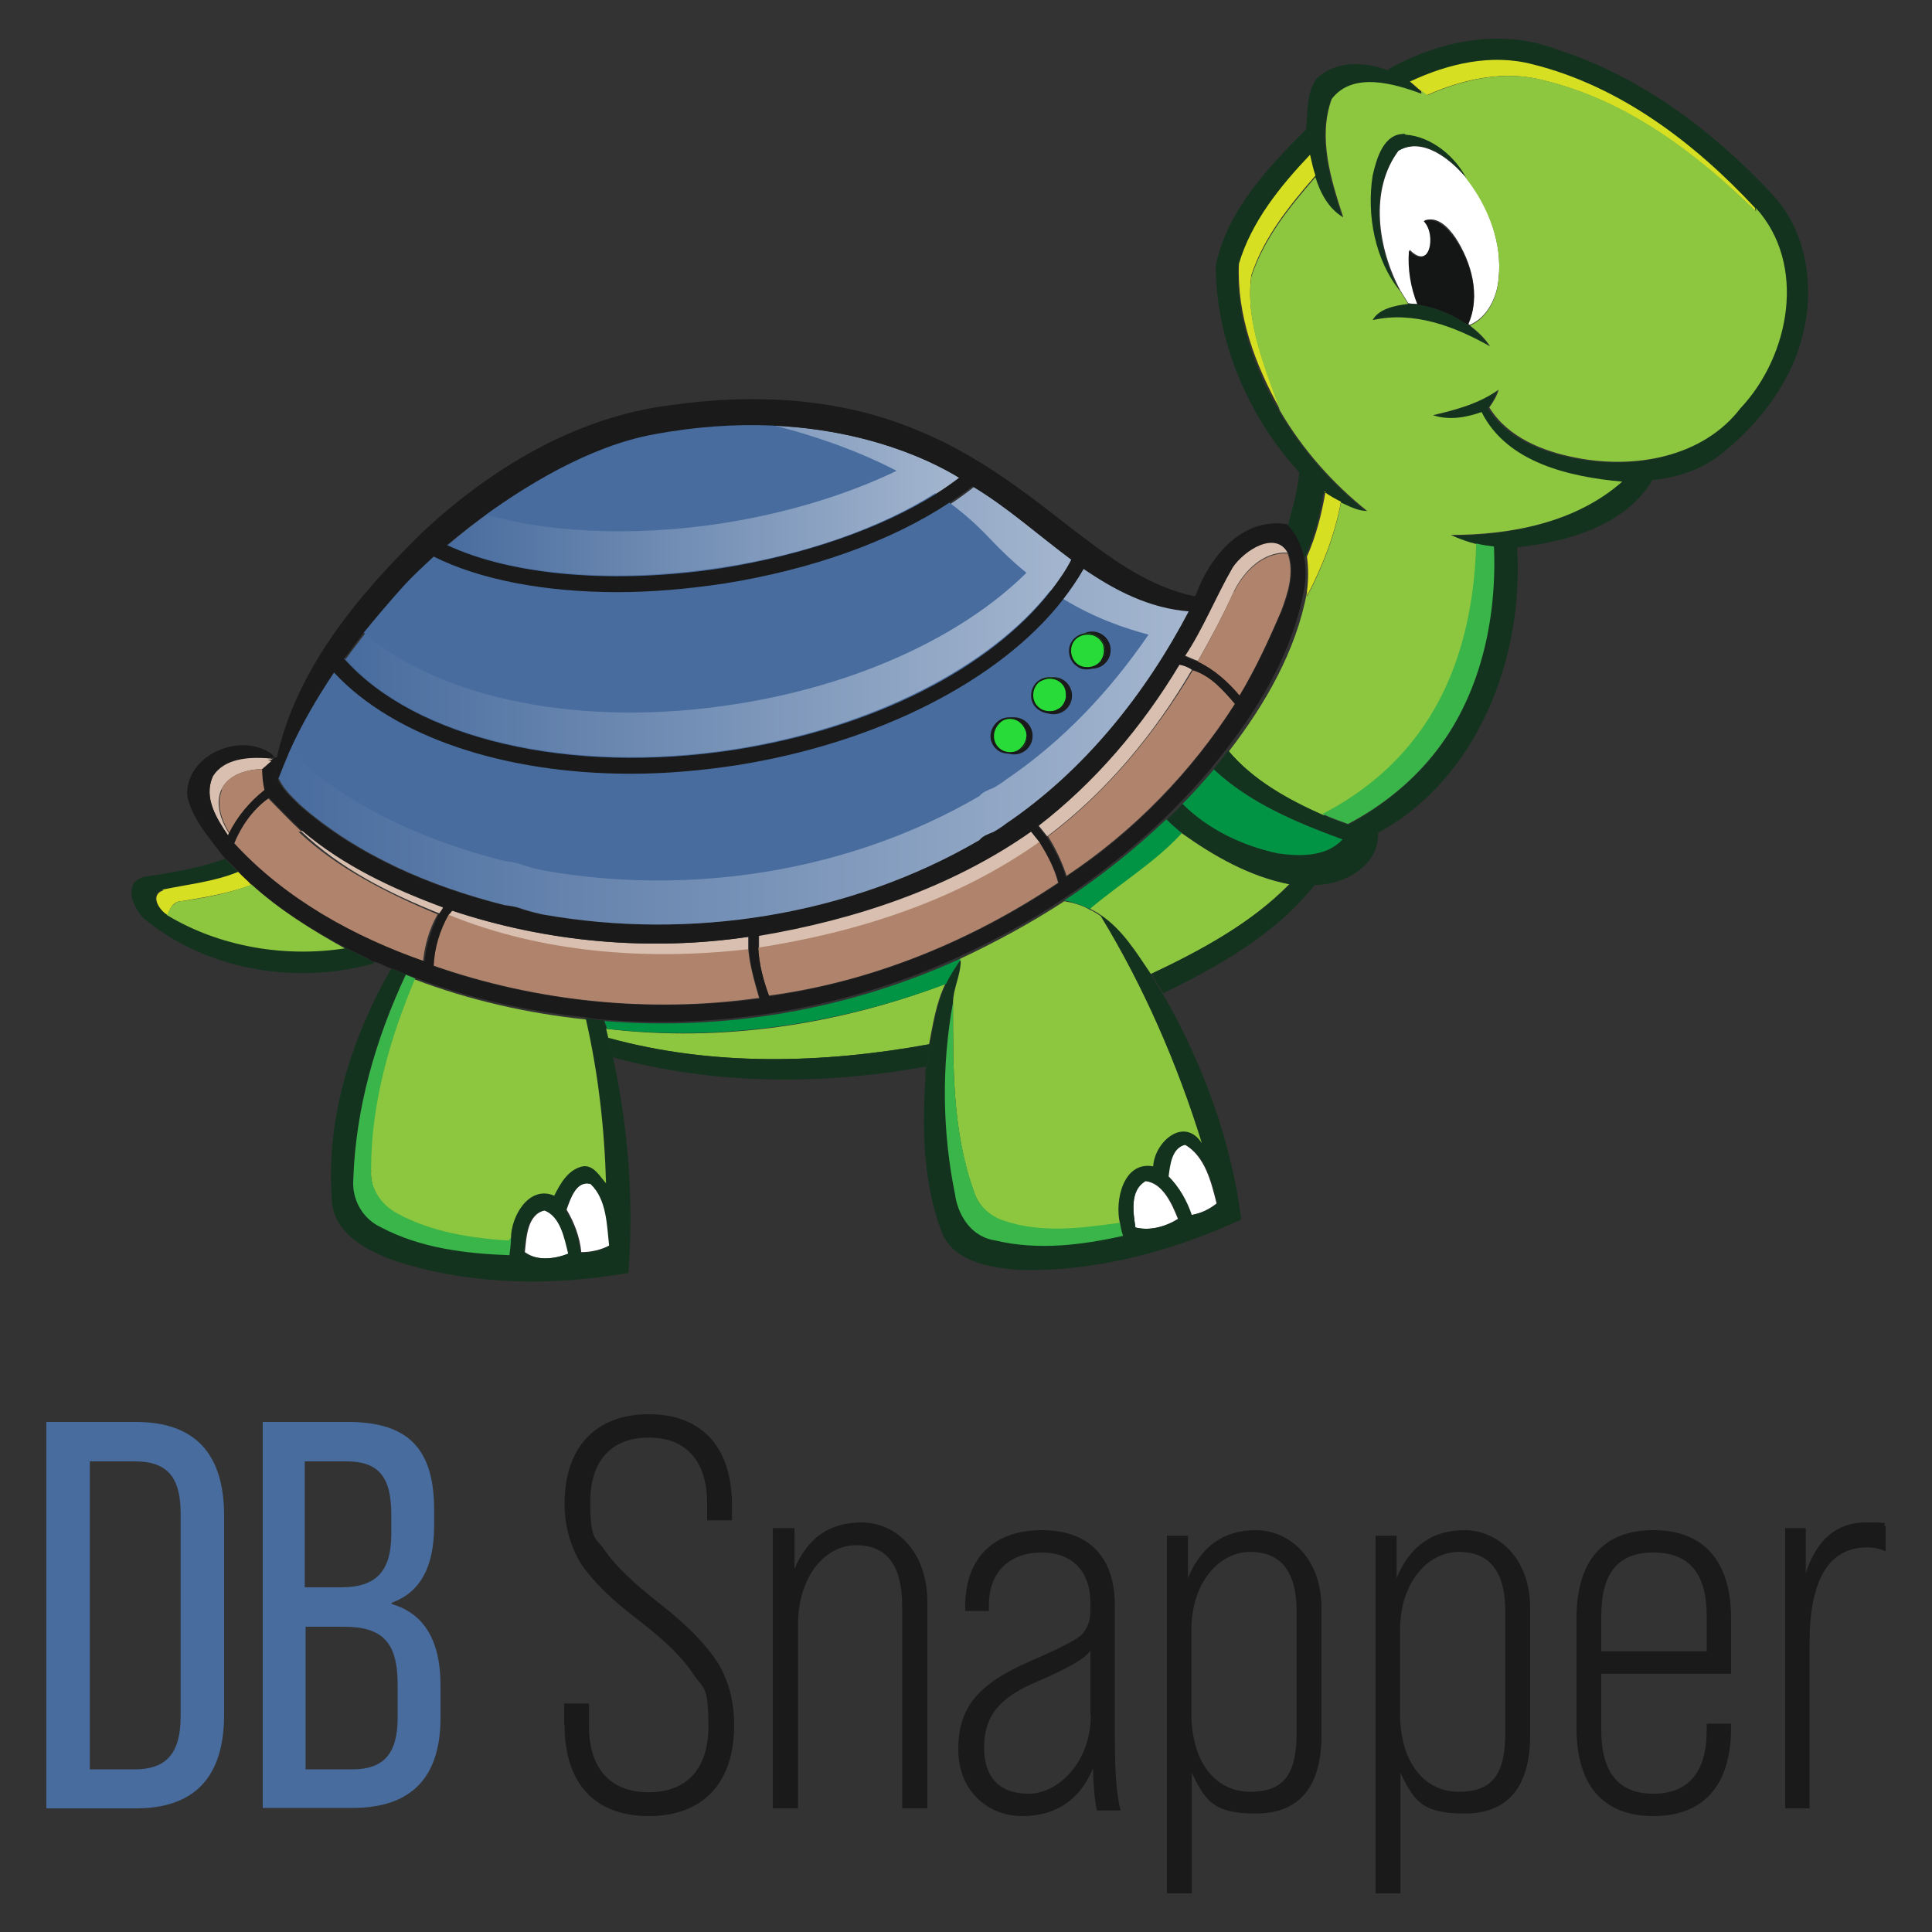 <svg height="250" viewBox="0 0 250 250" width="250" xmlns="http://www.w3.org/2000/svg" xmlns:xlink="http://www.w3.org/1999/xlink"><rect x="0" y="0" width="250" height="250" fill="#333333" stroke="none"/><linearGradient id="a"><stop offset="0" stop-color="#a4b6cf"/><stop offset="1" stop-color="#486c9e"/></linearGradient><linearGradient id="b" x1="-.085%" x2="99.831%" xlink:href="#a" y1="50.202%" y2="50.202%"/><linearGradient id="c" x1=".151%" x2="100%" xlink:href="#a" y1="49.665%" y2="49.665%"/><linearGradient id="d" x1=".106%" x2="100%" xlink:href="#a" y1="49.655%" y2="49.655%"/><g fill="none" fill-rule="nonzero"><g transform="matrix(-1 0 0 1 233.972 5)"><g fill="#fff" transform="translate(39.969 13.933)"><path d="m13.083.589c-3.2-1.9-6.9 1.2-8.9 3.6-2.8 3.6-4.6 8.3-4.1 12.9.2 2.4 1.4 5 3.7 6 0 0 .1 0 .2-.1-1.6-3.7-.4-8 1.7-11.2.9-1.3 2.3-2.8 4-2.2-1.7 1.7-.8 6.6 1.9 3.8.2 2.4-.2 4.8-1.1 7 .4 0 .9 0 1.3-.1.3-.5.7-1.1 1-1.6 2.9-5.4 4.1-13.0.2-18.2z"/><path d="m42.883 133.289c-.2-1.5-.4-3.7-2.2-4.1-2.6 1.5-3.4 4.8-4.1 7.6 1 .8 2.1 1.3 3.3 1.5.6-1.8 1.6-3.6 3-5z"/><path d="m47.083 139.789c.3-1.9.7-4.7-1.2-5.9-2.3.2-3.5 2.9-4.3 4.9 1.6 1 3.7 1.6 5.6 1.1z"/><path d="m120.683 137.589c-.5-1.4-1.3-3.9-3.2-3.4-2.1 2-2.1 5.3-2.4 8 1.1.6 2.4.9 3.7.9.2-2 .9-3.8 1.9-5.5z"/><path d="m126.083 143.089c-.2-1.9-.3-4.9-2.6-5.4-2.1.8-2.6 3.6-3.1 5.6 1.8.7 4.1 1 5.7-.2z"/></g><g fill="#14331f"><path d="m54.252 3.922c-6.6-3.7-14.6-5.3-21.8-2.5-10.7 3.4-20 10.4-27.6 18.5-4.5 4.6-5.7 11.7-4.3 17.8 1.4 6.5 5.7 12.1 10.9 16.2 2.5 1.9 5.6 2.9 8.7 3.2 3.5 5.9 11 8 17.5 8.7-.9 14.3 5.1 30 18.1 37 1.4 0 2.6-.6 3.9-1-4.2-2.3-8-5.2-11-8.9-6.1-7.5-8.4-17.5-7.9-27 .8-.1 1.5-.2 2.3-.4 1.2-.3 2.3-.7 3.4-1.2-7.8 0-16.2-1.6-22.2-6.9 6.7-.6 14.9-2.4 18.2-9 2 .7 4.2 1.1 6.3.4-3-.7-6-1.5-8.5-3.3.2.8.7 1.6 1.2 2.3-2.4 3.9-7 5.7-11.2 6.5-7.5 1.5-16.4 0-21.3-6.4-6.4-6.8-8.6-18.6-2-25.9 7.9-8.4 17.5-15.8 28.8-18.6 5.3-1.4 10.9 0 15.8 2.2-.5.4-.9.8-1.4 1.2v.4c3.5-1.3 8.9-2.9 11.6.7 1.8 5.0.1 10.4-1.5 15.3 1.9-1.1 3-3.2 3.6-5.2.3-.9.5-1.8.7-2.7 3.9 4 7.6 8.6 9.2 14.1.3 6.6-2 13.1-5.3 18.8-2.9 5-6.8 9.4-11.3 13 1.2 0 2.3-.6 3.4-1.1.8-.4 1.5-.9 2.2-1.3.4 2.9 1.2 5.7 2.4 8.4.4-1.5 1.2-2.9 2.2-4.1-.6-2.3-1.3-4.6-1.5-7 6.6-7.2 10.8-17 10.8-26.8-1.5-7.1-6.7-12.6-11.7-17.6-.2-2.2 0-4.6-1.3-6.5-2.4-2.4-6.3-2.3-9.3-1.1z"/><path d="m56.352 17.722c-.5-2.2-1.4-5.5-4.2-5.4-3.4.2-6.6 2.9-8 5.8 2-2.5 5.6-5.6 8.9-3.6 3.9 5.2 2.7 12.8-.2 18.2 3.3-4 4.4-9.9 3.6-15z"/><path d="m56.452 36.422c-.8-1.5-3-1.9-4.6-2.1-.4 0-.9 0-1.3.1-2.3.3-4.6 1.3-6.5 2.6 0 0-.1 0-.2.1-1 .8-1.9 1.6-2.6 2.7 4.6-2.6 9.9-4.6 15.2-3.4z"/><path d="m215.152 108.422c-3.5-.5-7-1.1-10.3-2.3-.5.6-1.1 1.1-1.7 1.7 3.1 1.3 6.5 1.6 9.8 2.3 1.8.7.5 2.6-.6 3.2-6.8 4.1-15.2 5.5-23 4.3-1.3.6-2.6 1.2-3.9 2 9.7 2.8 21.1 1.1 29.2-5.2 1.9-1.2 3.8-5.2.6-6z"/><path d="m78.452 142.722c2.3-3.5 6.1-.2 6.3 3 3.9-.7 5 4.5 4.3 7.4-.1.6-.2 1.1-.4 1.7 5.4 1.2 11 1.9 16.5.6 2.9-.4 4.7-2.9 5.2-5.7 1.7-8.2 1.8-16.8.3-25 0-1.9-1-3.6-1-5.5.7 1 1.4 2 1.9 3.1 1.2 2.5 1.6 5.2 2.1 7.8.3 1.6.4 3.3.6 4.9.4 6.5.2 13.2-2.1 19.3-1.5 4-6.3 4.7-10 5-9.9.3-19.8-2.4-28.8-6.5 1.3-10.3 5-20.3 10.2-29.3.5-.8 1-1.6 1.5-2.5 1.9-2.8 3.7-5.8 6.6-7.7-5.6 9.2-9.9 19.1-13.1 29.4zm2.1.4c-2.6 1.5-3.4 4.8-4.1 7.6 1 .8 2.1 1.3 3.3 1.5.6-1.8 1.6-3.6 3-5-.2-1.5-.4-3.7-2.2-4.1zm5.2 4.7c-2.3.2-3.5 2.9-4.3 4.9 1.6 1 3.7 1.6 5.6 1.1.3-1.9.7-4.7-1.2-5.9z"/><path d="m191.052 150.022c-.1 4.7-4.8 7-8.7 8.3-9.6 3-19.9 3.1-29.7 1.4-.7-9.3 0-18.8 2-27.9.2-.8.4-1.7.6-2.5.1-.4.2-.8.3-1.3 0-.3.2-.6.3-1 .8 0 1.5-.2 2.3-.3-1.6 7-2.4 14.1-2.6 21.2.8-.9 1.6-2.4 3-2.2 1.9.4 2.9 2.2 3.7 3.8 3.3-1.4 5.6 2.7 5.6 5.5 0 .8.1 1.5.2 2.3 5.6-.2 11.5-.9 16.6-3.6 2.4-1.1 3.8-3.6 3.6-6.2-.3-9.2-2.9-18.2-6.8-26.5.6-.3 1.2-.5 1.9-.7 5.1 8.9 8.4 19.2 7.7 29.5zm-33.5-1.8c-2.1 2-2.1 5.3-2.4 8 1.1.6 2.4.9 3.7.9.2-2 .9-3.8 1.9-5.5-.5-1.4-1.3-3.9-3.2-3.4zm6 3.4c-2.1.8-2.6 3.6-3.1 5.6 1.8.7 4.1 1 5.7-.2-.2-1.9-.3-4.9-2.6-5.4z"/></g><g transform="translate(6.852 2.743)"><g fill="#d7df23"><path d="m44.6 2.778c-4.9-2.3-10.5-3.6-15.8-2.2-11.3 2.8-21 10.2-28.8 18.6v.4c7.7-7.5 16.6-14.3 27.3-16.9 5.1-1.4 10.5-.2 15.2 1.9.3-.2.5-.4.8-.6.5-.4.9-.8 1.4-1.2z"/><path d="m66.8 26.378c-1.6-5.4-5.3-10-9.2-14.1-.2.9-.4 1.8-.7 2.7 3.4 3.9 6.7 8 8.3 12.9.8 6-1.8 11.8-3.7 17.3 3.2-5.7 5.6-12.2 5.3-18.8z"/><path d="m55.8 55.878c-.7.5-1.4.9-2.2 1.3.8 4.3 2.4 8.4 4.4 12.2 0-.1 0-.4 0-.6-.2-1.5-.2-3 0-4.5-1.2-2.7-1.9-5.5-2.4-8.4z"/></g><path d="m74.2 100.078c-4.2 3-8.8 5.6-13.9 6.6 5 5.1 11.4 8.6 17.9 11.6 1.9-2.8 3.7-5.8 6.6-7.7.4-.3.9-.5 1.4-.8-3.9-3.3-8.4-6-11.9-9.8z" fill="#8dc63f"/><path d="m206.1 107.378c-3.3-.7-6.6-1-9.8-2.3-.6.6-1.2 1.1-1.7 1.7 3 1.1 6 1.6 9.1 2.1 1 0 1.5 1 1.7 1.8 1.1-.6 2.4-2.6.6-3.2z" fill="#d7df23"/><path d="m148.7 125.378c-14.8 1.8-30-.5-43.9-5.8 1.2 2.5 1.6 5.2 2.1 7.8 13.7 2.5 28 2.9 41.5-.8.1-.4.2-.8.3-1.3z" fill="#8dc63f"/></g><g fill="#8dc63f" transform="translate(2.753 4.818)"><path d="m47.3 1.904v.4c3.5-1.3 8.9-2.9 11.6.7 1.8 5 .1 10.4-1.5 15.3 1.9-1.1 3-3.2 3.6-5.2 3.4 3.9 6.7 8 8.3 12.9.8 6-1.8 11.8-3.7 17.3-2.9 5-6.8 9.4-11.3 13 1.2 0 2.3-.6 3.4-1.1.8 4.3 2.4 8.4 4.4 12.2 0-.1 0-.4 0-.6 1.4 7.6 5.4 14.5 10.1 20.6-3.2 3.8-7.7 6.3-12.2 8.3-4.5-2.3-8.7-5.6-11.8-9.6-5.7-7.2-7.9-16.5-8.1-25.5 1.2-.3 2.3-.7 3.4-1.2-7.8 0-16.2-1.6-22.2-6.9 6.7-.6 14.9-2.4 18.2-9 2 .7 4.2 1.1 6.3.4-3-.7-6-1.5-8.5-3.3.2.8.7 1.6 1.2 2.3-2.4 3.9-7 5.7-11.2 6.5-7.5 1.5-16.4 0-21.3-6.4-6.4-6.8-8.6-18.6-2-25.9v.4c7.7-7.5 16.6-14.3 27.3-16.9 5.1-1.4 10.5-.2 15.2 1.9.3-.2.5-.4.8-.6zm2.1 5.7c-3.4.2-6.6 2.9-8 5.8-2.8 3.6-4.6 8.3-4.1 12.9.2 2.4 1.4 5 3.7 6-1 .8-1.9 1.6-2.6 2.7 4.6-2.6 9.9-4.6 15.2-3.4-.8-1.5-3-1.9-4.6-2.1.3-.5.7-1.1 1-1.6 3.3-4 4.4-9.9 3.6-15-.5-2.2-1.4-5.5-4.2-5.4z"/><path d="m198.7 104.604c-3.6 3.3-7.8 5.9-12.1 8.3 7.8 1.2 16.2-.2 23-4.3-.3-.8-.8-1.7-1.7-1.8-3.1-.4-6.2-1-9.1-2.1z"/><path d="m107.1 114.304c-4.7-2.2-9.3-4.7-13.6-7.5-1.2.2-2.3.5-3.3 1.1-.5.2-.9.5-1.4.8-5.6 9.2-9.9 19.1-13.1 29.4 2.3-3.5 6.1-.2 6.3 3 3.9-.7 5 4.5 4.3 7.4 5 .8 10.2 1.4 15.1-.3 1.8-.6 3.2-2 3.8-3.8 2.8-7.8 2.7-16.2 2.7-24.4 0-1.9-1-3.6-1-5.5h.2z"/><path d="m183.3 141.604c0-8.5-2.4-16.9-5.7-24.7-7.1 2.7-14.6 4.4-22.2 5.2-1.6 7-2.4 14.1-2.6 21.2.8-.9 1.6-2.4 3-2.2 1.9.4 2.9 2.2 3.7 3.8 3.3-1.4 5.6 2.7 5.6 5.5 0 0 .3.3.3.4 4.9-.4 10-1.1 14.4-3.5 2.1-1.1 3.6-3.3 3.4-5.7z"/></g><path d="m49.752 23.622c-1.7-.6-3.1 1-4 2.2-2.2 3.2-3.4 7.6-1.7 11.2 1.9-1.3 4.2-2.3 6.5-2.6.9-2.2 1.3-4.7 1.1-7-2.7 2.8-3.6-2.1-1.9-3.8z" fill="#141615"/><g fill="#d8bfaf"><path d="m74.552 68.322c-1.4-2.1-5.5-4.9-7.2-1.8 3.1-.2 5.6 2.3 6.9 4.9 1.4 3.1 3 6.1 4.7 9.1.6-.2 1.2-.5 1.7-.7-2.4-3.7-4-7.8-6.2-11.5z"/><path d="m81.352 80.922c-.6.2-1.2.4-1.7.6 4.9 8.4 11.1 15.9 18.8 21.7.4-.5.8-1 1.2-1.5-7.4-5.7-13.5-12.9-18.3-20.9z"/><path d="m206.552 95.522c-1.4-2.5-4.7-2.7-7.3-2.4-.2 0-.5.1-.7.2.5.3 1 .8 1.4 1.2 2 0 4.5.7 5.4 2.7.8 1.9 0 4-1 5.6 0 0 0 .2.1.3 1.5-2.2 3.2-4.9 2-7.6z"/><path d="m195.152 102.522h-.4c-5.4 4.4-11.7 7.4-18.2 9.9.2.3.4.5.5.8 6.5-2.6 12.9-5.8 18-10.7z"/><path d="m135.852 116.022c-12.5-2.1-24.9-6.2-35.3-13.5-.4.5-.8 1-1.2 1.5 10.7 7.6 23.5 11.7 36.4 13.7 0-.5 0-1.1 0-1.6z"/><path d="m175.552 112.822c-12.3 4.1-25.5 5.3-38.4 3.4v1.7c13 1.5 26.7.5 38.9-4.5-.1-.2-.4-.5-.5-.6z"/></g><path d="m74.252 71.522c-1.3-2.6-3.8-5.1-6.9-4.9-.9 2.5 0 5.2.9 7.6 1.6 3.7 3.3 7.4 5.4 10.9 1.5-1.8 3.3-3.4 5.4-4.4-1.7-3-3.3-6-4.7-9.1z" fill="#b0846c"/><path d="m79.652 81.622c-2.3.7-3.9 2.7-5.5 4.4 5.6 8.8 13.1 16.5 21.8 22.3.6-1.8 1.4-3.5 2.4-5.1-7.7-5.8-13.9-13.4-18.8-21.6z" fill="#b0846c"/><path d="m205.352 97.222c-.9-2-3.3-2.7-5.4-2.7 0 .9 0 1.8-.3 2.7 1.9 1.5 3.6 3.4 4.6 5.6 1-1.6 1.8-3.7 1-5.6z" fill="#b0846c"/><path d="m203.752 104.222c-1-2.3-2.5-4.5-4.5-5.9-1.4 1.4-2.8 2.9-4.3 4.3h.4c-5.1 4.8-11.6 8-18 10.7 1.1 1.9 1.7 4.1 1.9 6.3 9.2-3.2 18-8.1 24.7-15.3z" fill="#b0846c"/><path d="m99.452 104.022c-1 1.6-1.9 3.3-2.4 5.2 11.2 7.5 24 12.8 37.4 14.6.8-2 1.3-4.1 1.4-6.2-12.9-2-25.7-6.1-36.4-13.7z" fill="#b0846c"/><path d="m177.952 119.922c0-2.3-.8-4.5-1.9-6.6-12.2 5-25.9 6-38.9 4.5-.2 2.2-.8 4.2-1.4 6.3 14.1 2 28.8.5 42.2-4.2z" fill="#b0846c"/><path d="m198.452 93.022c.2 0 .6 0 .7.1 2.6-.2 5.9 0 7.3 2.4 1.2 2.7-.5 5.4-2 7.6 0 0 0-.2-.1-.3-1.1-2.2-2.7-4.1-4.6-5.6.2-.9.3-1.8.3-2.7-.5-.4-.9-.8-1.4-1.2 0 0-.2 0-.3.1 0 .8-.1 1.6-.3 2.4-.6 1.3-1.7 2.3-2.7 3.3-7.5 6.6-17 10.6-26.5 13-.8.1-1.5.2-2.3.5-.9.3-1.7.5-2.6.7-19.1 3.4-39.7.2-56.5-9.6-.5-.6-1.2-.8-1.9-1.1-.5-.3-1-.6-1.5-1-10.2-6.9-18.1-16.8-23.8-27.7-.3-.7-.5-1.3-1-1.9-1.8-4.9-5.9-10.1-11.8-9.2-1.1 1.1-1.8 2.6-2.2 4.1-.3 1.5-.3 3 0 4.5 1.4 7.6 5.4 14.5 10.1 20.6.6.8 1.3 1.6 1.9 2.4 1.3 1.5 2.7 3.1 4.1 4.5.7.7 1.3 1.4 2 2 4.1 3.9 8.5 7.4 13.2 10.5 4.3 2.9 8.9 5.3 13.6 7.5 14.3 6.5 30.2 9.3 45.9 8 .8 0 1.5-.2 2.3-.3 7.6-.8 15.1-2.5 22.2-5.2.4-.2.8-.3 1.2-.5.6-.3 1.2-.5 1.9-.7.7-.3 1.3-.7 2.1-.8 1.2-.8 2.6-1.3 3.9-2 4.3-2.3 8.5-5 12.1-8.3.6-.5 1.2-1.1 1.7-1.7.6-.6 1.2-1.1 1.7-1.7 1.8-2.4 4-4.8 4.6-7.8.2-5.3-7-8.3-11-5.3zm-130.3-18.8c-.9-2.4-1.8-5.1-.9-7.6 1.7-3.1 5.8-.3 7.2 1.8 2.2 3.8 3.8 7.9 6.2 11.5-.6.3-1.1.5-1.7.7-2.1 1-3.9 2.6-5.4 4.4-2.1-3.5-3.8-7.1-5.4-10.9zm27.8 34.2c-8.7-5.7-16.2-13.5-21.8-22.3 1.5-1.8 3.2-3.7 5.5-4.4.6-.4 1.1-.6 1.7-.7 4.8 8 10.9 15.2 18.3 20.9-.4.5-.8 1-1.2 1.5-1 1.6-1.9 3.3-2.4 5.1zm1 .9c.5-1.9 1.4-3.6 2.4-5.2.4-.5.8-1 1.2-1.5 10.4 7.3 22.8 11.4 35.3 13.5v1.6c-.1 2.1-.7 4.2-1.4 6.2-13.4-1.9-26.2-7.1-37.4-14.6zm38.7 14.9c.6-2.1 1.2-4.1 1.4-6.3 0-.6 0-1.1 0-1.7 12.8 1.9 26.1.7 38.4-3.4.1.2.4.5.5.6 1.1 2 1.8 4.2 1.9 6.6-13.5 4.7-28.1 6.1-42.2 4.2zm43.4-4.7c-.2-2.2-.9-4.3-1.9-6.3-.2-.3-.4-.5-.5-.8 6.5-2.4 12.9-5.4 18.2-9.9 1.5-1.4 3-2.9 4.3-4.3 2.1 1.5 3.6 3.6 4.5 5.9-6.6 7.2-15.5 12.1-24.7 15.3z" fill="#1a1a1a"/><g fill="#39b54a" transform="translate(40.607 65.222)"><path d="m2.346.1c-.8.2-1.5.3-2.3.4-.4 9.5 1.8 19.5 7.9 27 3 3.7 6.8 6.7 11 8.9 1.1-.4 2.2-.8 3.3-1.3-4.5-2.3-8.7-5.6-11.8-9.6-5.7-7.2-7.9-16.5-8.1-25.5z"/><path d="m140.846 55.9c-.4.2-.8.3-1.2.5 3.3 7.8 5.7 16.2 5.7 24.7.2 2.4-1.3 4.6-3.4 5.7-4.4 2.4-9.5 3.2-14.4 3.5 0 0-.3-.3-.3-.4 0 .8.1 1.5.2 2.3 5.6-.2 11.5-.9 16.6-3.6 2.4-1.1 3.8-3.6 3.6-6.2-.3-9.2-2.9-18.2-6.8-26.5z"/><path d="m69.746 84.5c1.7-8.2 1.8-16.8.3-25 0 8.2.1 16.6-2.7 24.4-.5 1.8-2 3.2-3.8 3.8-4.9 1.7-10.1 1-15.1.3-.1.6-.2 1.1-.4 1.7 5.4 1.2 11 1.9 16.5.6 2.9-.4 4.7-2.9 5.2-5.7z"/></g><g fill="#14331f" transform="translate(55.646 92.122)"><path d="m21.306 2.4c-.7-.8-1.3-1.6-1.9-2.4-3.2 3.8-7.7 6.3-12.2 8.3-1.1.5-2.2.9-3.3 1.3-1.3.4-2.5 1-3.9 1-.2 4.3 4.4 6.8 8.2 6.8 5.1 6.4 12.4 10.5 19.6 14 .5-.8 1-1.6 1.5-2.5-6.4-3.1-12.8-6.5-17.9-11.6 5.1-1 9.7-3.6 13.9-6.6.7-.5 1.4-1.1 2-1.8-.7-.7-1.4-1.3-2-2-3.3 3.3-7.8 5.4-12.3 6.4-2.8.4-6.3.4-8.4-1.8 5.9-2.2 12-4.7 16.7-9.1z"/><path d="m99.506 37.2c-13.5 3.7-27.8 3.3-41.5.8.3 1.6.4 3.3.6 4.9 0-.7 0-1.3-.1-2 13.4 2.4 27.3 2.4 40.5-1.2.2-.8.4-1.7.6-2.5z"/></g><g fill="#009444" transform="translate(60.252 94.522)"><path d="m16.7 0c-4.7 4.4-10.7 6.9-16.7 9.1 2.1 2.3 5.6 2.2 8.4 1.8 4.6-1 9-3.1 12.3-6.4-1.4-1.4-2.8-3-4.1-4.5z"/><path d="m36 17c-4.7-3.1-9.1-6.6-13.2-10.5-.6.6-1.3 1.2-2 1.8 3.5 3.8 8 6.5 11.9 9.8 1.1-.5 2.2-.9 3.3-1.1z"/><path d="m95.5 32.6c-15.7 1.3-31.6-1.5-45.9-8h-.2c.7 1.1 1.4 2.1 1.9 3.2 13.9 5.2 29.1 7.5 43.9 5.8 0-.3.2-.6.3-1z"/></g><path d="m197.852 95.822c-.6 1.3-1.7 2.3-2.7 3.3-7.5 6.6-17 10.6-26.5 13-.8.1-1.5.2-2.3.5-.9.3-1.7.5-2.6.7-19.1 3.4-39.7.2-56.5-9.6-.5-.6-1.2-.8-1.9-1.1-.5-.3-1-.6-1.5-1-10.2-6.9-18.1-16.8-23.8-27.7 5.2-.4 9.6-2.7 13.7-5.5 6.9 12.3 24.3 22.1 44.9 25.3 4.6.7 9.2 1.1 13.7 1.1 16.4 0 30.7-4.8 38.4-13.1 3 4.4 5.5 9 7.3 14z" fill="url(#b)"/><path d="m176.152 65.522c-8.5 4-21.8 5.1-35.6 3-12.2-1.9-23.5-6.2-30.7-11.7 3.1-1.9 17.2-9.8 39.6-5.6 9.3 1.8 19.2 8 26.7 14.4z" fill="url(#c)"/><path d="m189.352 80.222c-9.2 10.4-29.2 15.1-50.6 11.8-20.1-3.1-37-12.7-43.6-24.5 4.3-3.2 8.3-6.8 12.8-9.5 7.5 6 19.1 10.5 32.2 12.6 4.7.7 9.3 1.1 13.7 1.1 9.4 0 17.8-1.6 23.8-4.6 1.4 1.3 2.7 2.5 3.8 3.7 2.8 3 5.4 6.2 7.8 9.5z" fill="url(#d)"/><path d="m162.852 54.022c-6.8-5-21.9-5.4-21.9-5.4s-11.8 1.5-23 7.3c6.4 3.1 14.3 5.5 22.6 6.8 11.8 1.8 23.3 1.2 31.7-1.5-3.8-3-7.2-5.6-9.5-7.3z" fill="#486c9e"/><path d="m187.952 75.922c-.3.3-.7.6-1 .9-10 8.7-28.5 12.4-48.1 9.3-15.6-2.4-29.3-8.7-37.7-17 1.6-1.3 3.2-2.8 4.8-4.5s3.3-3.2 5.2-4.6c.6-.4 1.2-.9 1.8-1.2 7.1 4.5 17 8 27.7 9.6 13.7 2.1 27.1 1 35.6-3-1-.8-2-1.6-3-2.4.3-.1.7-.2 1-.3 4.8 4 9.9 8.6 13.8 13.2z" fill="#486c9e"/><path d="m196.952 91.522c-.2.2-.4.5-.6.7-.4.4-.8.8-1.2 1.2-7.5 6.6-17 10.6-26.5 13-.8.1-1.5.2-2.3.5-.9.3-1.7.5-2.6.7-19.1 3.4-39.7.2-56.5-9.6-.5-.6-1.2-.8-1.9-1.1-.5-.3-1-.6-1.5-1-7.4-5-13.5-11.5-18.5-18.8 3-.8 6.9-2.1 11-4.6.6-.3 1.1-.7 1.7-1.1 7.8 9.9 23.1 17.7 40.8 20.5 21.4 3.3 41.4-1.4 50.6-11.8-.4-.6-.8-1.2-1.3-1.7.4-.3.7-.6 1.1-.9 1.4 1.7 2.5 3.5 3.4 5.1 2.9 5.5 4 7.8 4.4 8.8z" fill="#486c9e"/><path d="m198.452 93.022s-.2 0-.3 0c-2.6-11.6-10.6-21.1-18.9-29.2-8.9-8.3-19.9-14.9-32.1-16.4-10.5-1.5-21.6-1-31.5 3.1-7.4 2.9-13.8 7.7-20 12.6-5 3.8-10.2 7.9-16.6 9.1.4.6.7 1.3 1 1.9 5.2-.4 9.6-2.7 13.7-5.5.8 1.4 1.7 2.7 2.7 4 8.1 10.4 23.9 18.5 42.2 21.4 4.6.7 9.2 1.1 13.7 1.1 16.4 0 30.7-4.8 38.4-13.1 2.2 3.3 4.2 6.7 5.8 10.3.5 1.2 1 2.4 1.5 3.7.2-.8.3-1.6.3-2.4 0 0 .2 0 .3-.1.2 0 .5-.2.7-.2-.2 0-.6 0-.7-.1zm-49-41.8c8.1 1.5 16.6 6.5 23.7 11.9 1 .8 2 1.6 3 2.4-8.5 4-21.8 5.1-35.6 3-10.6-1.7-20.5-5.1-27.7-9.6-1.1-.7-2.1-1.4-3-2.1 3.1-1.9 17.2-9.8 39.6-5.6zm-10.6 40.8c-17.8-2.8-33-10.5-40.8-20.5-1-1.3-2-2.7-2.7-4.1 4.3-3.2 8.3-6.8 12.8-9.5 1 .8 2 1.5 3.1 2.2 7.4 4.9 17.7 8.6 29.1 10.4 4.7.7 9.3 1.1 13.7 1.1 9.4 0 17.8-1.6 23.8-4.6 1.4 1.3 2.7 2.5 3.8 3.7 1.8 2 3.6 4.1 5.3 6.2.4.5.8 1.1 1.2 1.6.4.6.9 1.2 1.3 1.7-9.2 10.4-29.2 15.1-50.6 11.8z" fill="#1a1a1a"/><circle cx="102.752" cy="90.222" fill="#1a1a1a" r="2.4"/><g transform="translate(101.002 87.822)"><path d="m2.25 4.6c-.6 0-1.2-.3-1.6-.7s-.6-1-.6-1.6.3-1.2.7-1.6 1-.6 1.5-.6 1.2.3 1.6.7c.9.9.8 2.3 0 3.2-.4.4-1 .6-1.5.6z" fill="#28db39"/><path d="m2.25.2c.6 0 1.1.2 1.5.7.8.9.8 2.2 0 3-.4.4-.9.6-1.5.6s-1.1-.2-1.5-.7c-.4-.4-.6-1-.6-1.5s.3-1.1.7-1.5.9-.6 1.5-.6m0-.2c-.6 0-1.2.2-1.6.6-1 .9-1 2.4 0 3.4.5.5 1.1.7 1.7.7s1.2-.2 1.6-.6c1-.9 1-2.4 0-3.4-.5-.5-1.1-.7-1.7-.7z" fill="#1a1a1a"/></g><circle cx="97.652" cy="85.022" fill="#1a1a1a" r="2.4"/><g transform="translate(95.759 82.622)"><path d="m2.394 4.6c-.5 0-1-.2-1.4-.5-.5-.4-.8-.9-.9-1.5 0-.6 0-1.2.5-1.7.4-.6 1.1-.9 1.8-.9s1 .2 1.4.5c1 .8 1.2 2.2.4 3.2-.4.6-1.1.9-1.8.9z" fill="#28db39"/><path d="m2.394 0v.2c.5 0 .9.2 1.3.4.9.7 1.1 2.1.4 3-.4.5-1 .8-1.7.8s-.9-.2-1.3-.4c-.4-.3-.7-.8-.8-1.4 0-.6 0-1.1.4-1.6s1-.8 1.7-.8zm0 0c-.7 0-1.4.3-1.9.9-.8 1-.6 2.5.4 3.3.4.3.9.5 1.5.5s1.4-.3 1.9-.9c.8-1 .6-2.5-.4-3.3-.4-.3-.9-.5-1.5-.5z" fill="#1a1a1a"/></g><circle cx="92.652" cy="79.122" fill="#1a1a1a" r="2.4"/><g transform="translate(90.959 76.922)"><path d="m2.294 4.6c-.7 0-1.4-.3-1.8-.9-.8-1-.6-2.4.4-3.2.4-.3.9-.5 1.4-.5.7 0 1.4.3 1.8.9.4.5.5 1.1.4 1.7 0 .6-.4 1.1-.9 1.5-.4.3-.9.5-1.4.5z" fill="#28db39"/><path d="m2.294.2c.7 0 1.3.3 1.7.8.7.9.5 2.3-.4 3-.4.3-.8.4-1.3.4-.7 0-1.3-.3-1.7-.8-.3-.5-.5-1-.4-1.6 0-.6.4-1.1.8-1.4s.8-.4 1.3-.4m0-.2c-.5 0-1 .2-1.4.5-1 .8-1.2 2.3-.4 3.3.5.6 1.2.9 1.9.9s1-.2 1.4-.5c1-.8 1.2-2.3.4-3.3-.5-.6-1.2-.9-1.9-.9z" fill="#1a1a1a"/></g></g><g transform="translate(6 183)"><path d="m0 51v-50h11.584c7.592 0 11.416 4.047 11.416 12.14v25.721c0 8.093-3.824 12.14-11.416 12.14zm5.623-5.044h5.792c4.049 0 5.961-1.996 5.961-6.874v-26.22c0-4.878-1.856-6.763-5.961-6.763h-5.792z" fill="#486c9e"/><path d="m28 51v-50h11.033c7.85 0 11.143 3.548 11.143 11.364v2.051c0 5.377-1.811 8.647-5.489 9.978v.166c4.172 1.22 6.313 4.712 6.313 10.477v4.268c0 7.761-3.842 11.641-11.363 11.641h-11.582zm5.489-28.603h4.666c4.446 0 6.477-1.996 6.477-6.874v-2.55c0-4.878-1.647-6.874-5.819-6.874h-5.379v16.297zm0 23.559h6.093c4.007 0 5.874-1.94 5.874-6.707v-4.268c0-5.432-1.921-7.483-6.971-7.483h-4.94v18.514z" fill="#486c9e"/><g fill="#1a1a1a"><path d="m67 40.177v-2.746h3.215v2.97c0 5.491 2.821 8.517 7.728 8.517 4.908 0 7.728-3.026 7.728-8.517s-.677-4.819-1.974-6.78c-1.241-1.961-3.554-4.259-6.826-6.78-3.723-2.802-6.262-5.323-7.728-7.565-1.354-2.241-2.087-4.819-2.087-7.733 0-7.228 4.005-11.543 10.887-11.543 6.882 0 10.774 4.259 10.774 11.767v1.961h-3.215v-2.185c0-5.491-2.708-8.517-7.559-8.517-4.851 0-7.559 3.026-7.559 8.293 0 5.267.677 4.483 1.974 6.444 1.297 1.849 3.61 4.091 7.051 6.78 3.61 2.802 6.092 5.435 7.503 7.677 1.354 2.241 2.087 4.931 2.087 8.013 0 7.453-4.005 11.767-11.056 11.767-7.051 0-10.887-4.315-10.887-11.767z"/><path d="m114 24.385v26.615h-3.258v-26.104c0-5.334-1.966-7.945-5.955-7.945s-7.528 3.972-7.528 10.385v23.664h-3.258v-36.262h2.809v5.278c1.685-4.029 4.551-6.015 8.708-6.015s8.483 3.462 8.483 10.385z"/><path d="m135.943 51.277c-.226-.946-.453-2.782-.509-5.453-1.698 4.062-4.755 6.176-9.17 6.176s-8.264-3.227-8.264-8.624c0-5.397 2.491-8.457 9.283-11.406 3.453-1.502 5.604-2.559 6.509-3.283.849-.779 1.302-1.836 1.302-3.283v-1.002c0-4.062-2.321-6.51-6.34-6.51s-6.792 2.448-6.792 6.788v.779h-3.057v-.668c0-6.287 3.792-9.792 9.906-9.792 6.113 0 9.453 3.505 9.453 9.792v17.359c0 4.173.226 7.177.736 9.125zm-.849-12.408v-8.29c-.566.946-2.83 2.281-6.849 4.006-4.981 2.059-6.906 4.562-6.906 8.513 0 3.95 2.038 6.009 5.774 6.009 3.736 0 8.038-3.95 8.038-10.238z"/><path d="m165 25.107v16.403c0 6.738-2.889 10.162-8.5 10.162s-6.556-1.767-8.278-5.247v15.575h-3.222v-46.282h2.722v5.468c1.722-4.142 4.667-6.186 8.778-6.186s8.5 3.369 8.5 10.107zm-3.222.331c0-5.026-2-7.622-6-7.622s-7.611 3.921-7.611 10.107v10.825c0 6.186 3.056 10.107 7.611 10.107 4.556 0 6-2.541 6-7.622z"/><path d="m192 25.107v16.403c0 6.738-2.889 10.162-8.5 10.162s-6.556-1.767-8.278-5.247v15.575h-3.222v-46.282h2.722v5.468c1.722-4.142 4.667-6.186 8.778-6.186s8.5 3.369 8.5 10.107zm-3.222.331c0-5.026-2-7.622-6-7.622s-7.611 3.921-7.611 10.107v10.825c0 6.186 3.056 10.107 7.611 10.107 4.556 0 6-2.541 6-7.622z"/><path d="m218 26.406v7.177h-16.796v7.289c0 5.508 2.265 8.235 6.74 8.235 4.475 0 6.906-2.726 6.906-8.235v-.835h3.149v.556c0 7.4-3.536 11.406-10.055 11.406s-9.945-4.006-9.945-11.406v-14.188c0-7.4 3.425-11.406 9.945-11.406s10.055 4.006 10.055 11.406zm-16.796 4.284h13.646v-4.562c0-5.508-2.265-8.235-6.906-8.235s-6.74 2.726-6.74 8.235z"/><path d="m238 14.454v3.291c-.707-.34-1.469-.511-2.393-.511-4.95 0-7.452 4.143-7.452 12.428v21.337h-3.155v-36.262h2.665v5.845c1.414-4.37 3.971-6.583 7.833-6.583s1.795.17 2.448.454z"/></g></g></g></svg>